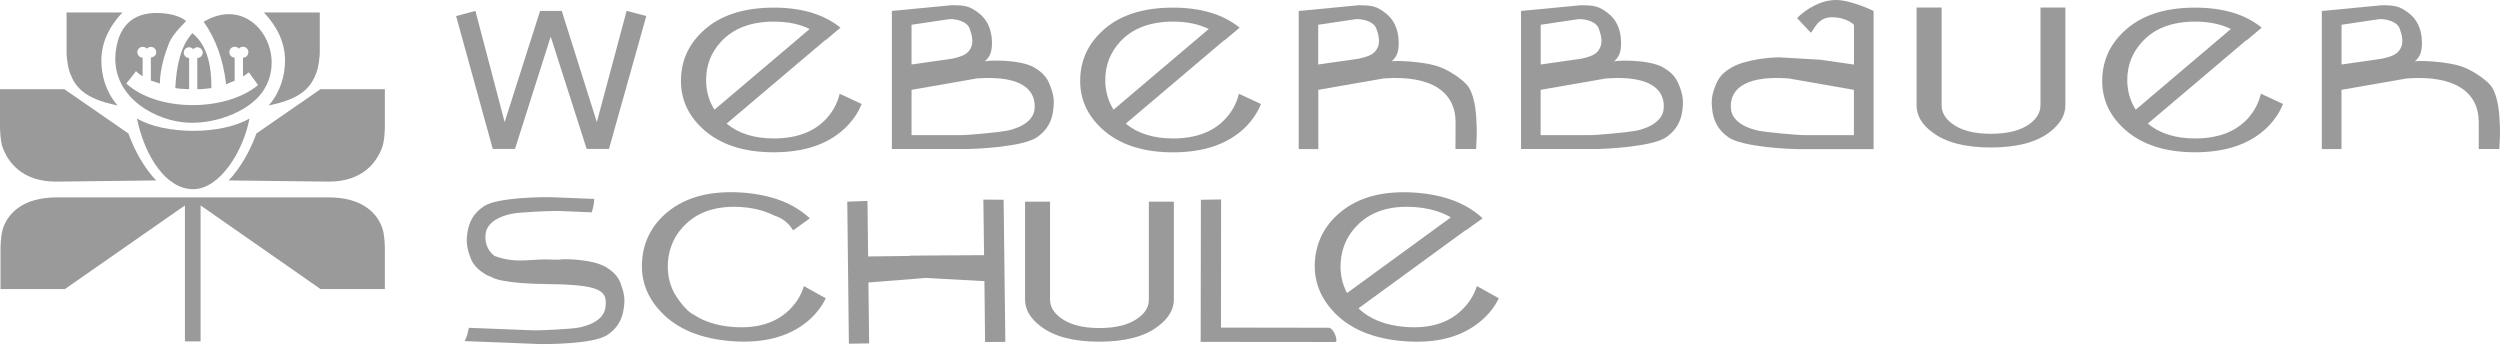 <svg width="200" height="28" viewBox="0 0 200 28" fill="none" xmlns="http://www.w3.org/2000/svg">
<path d="M15.13 7.135C15.125 6.412 15.13 5.793 15.13 4.64C14.894 4.64 14.7 4.446 14.7 4.215C14.7 3.974 14.894 3.78 15.13 3.78C15.262 3.78 15.376 3.846 15.456 3.936C15.536 3.846 15.654 3.78 15.782 3.78C16.018 3.78 16.217 3.974 16.217 4.215C16.217 4.446 16.018 4.64 15.782 4.64V7.125C16.084 7.158 16.288 7.102 16.907 7.05C16.935 5.046 16.481 3.525 15.39 2.655C14.464 3.652 14.114 5.221 14.024 7.05C14.265 7.092 14.44 7.111 15.13 7.135Z" fill="#9A9A9A"/>
<path d="M14.629 9.781C16.987 10.046 19.85 8.988 20.999 7.353C23.186 4.239 20.153 -0.571 16.297 1.739C17.252 3.114 17.842 4.683 18.093 6.753C18.376 6.611 18.253 6.672 18.773 6.46C18.773 5.482 18.773 4.924 18.773 4.607C18.537 4.603 18.348 4.414 18.348 4.177C18.348 3.932 18.537 3.738 18.778 3.738C18.91 3.738 19.033 3.799 19.109 3.894C19.113 3.889 19.118 3.884 19.123 3.88C19.198 3.795 19.317 3.738 19.439 3.738C19.676 3.738 19.869 3.932 19.869 4.177C19.869 4.418 19.676 4.612 19.439 4.612V6.115C19.482 6.091 19.647 5.992 19.912 5.789C20.172 6.162 20.285 6.313 20.644 6.805C18.055 8.95 12.626 8.978 10.102 6.682C10.48 6.219 10.584 6.086 10.877 5.694C11.081 5.874 11.081 5.897 11.411 6.105C11.407 5.897 11.411 5.723 11.411 5.562V4.607C11.388 4.607 11.355 4.607 11.331 4.598C11.322 4.598 11.317 4.598 11.312 4.593C11.303 4.612 11.274 4.584 11.251 4.574C11.246 4.574 11.232 4.57 11.227 4.565C11.213 4.56 11.203 4.551 11.189 4.546C11.175 4.537 11.156 4.522 11.142 4.508C11.128 4.494 11.109 4.48 11.1 4.466C10.929 4.272 10.939 3.936 11.241 3.78C11.293 3.757 11.35 3.743 11.411 3.743C11.52 3.743 11.624 3.785 11.7 3.851C11.709 3.861 11.718 3.866 11.723 3.87C11.723 3.875 11.723 3.88 11.733 3.88C11.78 3.856 11.813 3.828 11.851 3.814C11.912 3.771 11.988 3.747 12.068 3.747C12.087 3.747 12.101 3.747 12.12 3.752C12.13 3.757 12.144 3.757 12.158 3.762C12.2 3.771 12.229 3.78 12.262 3.795C12.399 3.866 12.498 4.012 12.498 4.177C12.498 4.206 12.493 4.244 12.489 4.272C12.484 4.291 12.475 4.31 12.47 4.329C12.47 4.338 12.47 4.343 12.46 4.352C12.451 4.371 12.441 4.39 12.432 4.404C12.422 4.418 12.408 4.433 12.399 4.451C12.399 4.451 12.394 4.451 12.389 4.451C12.29 4.56 12.144 4.593 12.068 4.603C12.068 4.773 12.068 4.91 12.068 5.033V6.03C12.068 6.138 12.068 6.275 12.068 6.445C12.389 6.54 12.068 6.445 12.791 6.682C12.805 5.354 13.268 4.121 13.505 3.497C13.826 2.637 14.927 1.706 14.884 1.673C14.379 1.267 13.623 1.144 13.566 1.13C11.27 0.747 9.743 1.541 9.323 3.705C8.595 7.4 11.983 9.484 14.629 9.781Z" fill="#9A9A9A"/>
<path d="M26.262 15.791H15.716H15.12H4.564C1.748 15.791 0.685 17.124 0.288 18.126C0.042 18.73 0.042 19.865 0.042 19.865V23.125H5.193L14.794 16.434V27.311H16.047V16.434L25.643 23.125H30.789V19.865C30.789 19.865 30.789 18.726 30.543 18.126C30.146 17.124 29.088 15.791 26.262 15.791Z" fill="#9A9A9A"/>
<path d="M10.953 9.479C11.595 12.564 13.32 15.149 15.465 15.134C17.611 15.12 19.477 12.054 19.959 9.479C17.729 10.797 13.183 10.797 10.953 9.479Z" fill="#9A9A9A"/>
<path d="M25.639 7.135L20.512 10.679C20.006 12.082 19.227 13.452 18.291 14.435L26.295 14.53C29.112 14.53 30.146 12.876 30.543 11.879C30.789 11.283 30.789 10.14 30.789 10.14V7.135H25.639Z" fill="#9A9A9A"/>
<path d="M4.494 14.53L12.493 14.435C11.553 13.452 10.778 12.082 10.273 10.679L5.146 7.135H0V10.14C0 10.14 0 11.283 0.241 11.879C0.638 12.88 1.673 14.53 4.494 14.53Z" fill="#9A9A9A"/>
<path d="M9.403 8.434C8.482 7.362 8.109 6.096 8.109 4.829C8.109 3.44 8.713 2.141 9.795 0.997H5.325V4.29C5.325 4.29 5.373 5.302 5.623 5.907C6.006 6.861 6.644 7.891 9.403 8.434Z" fill="#9A9A9A"/>
<path d="M21.499 8.434C24.259 7.891 24.892 6.856 25.279 5.907C25.53 5.297 25.582 4.29 25.582 4.29V0.997H21.112C22.194 2.141 22.803 3.44 22.803 4.829C22.799 6.1 22.421 7.362 21.499 8.434Z" fill="#9A9A9A"/>
<path d="M82.993 10.957C83.777 10.395 84.179 9.686 84.273 8.694C84.33 8.141 84.33 7.706 84.047 6.946C83.867 6.464 83.645 5.911 82.7 5.377C81.537 4.725 78.896 4.81 78.769 4.923C79.165 4.574 79.392 4.21 79.355 3.255C79.312 2.301 78.943 1.512 78.268 1.02C77.592 0.524 77.304 0.416 76.141 0.416L71.35 0.874V11.921H77.337C78.046 11.921 81.901 11.756 82.993 10.957ZM72.924 1.98L75.981 1.526C76.704 1.526 77.398 1.805 77.564 2.273C77.757 2.792 77.88 3.34 77.696 3.77C77.483 4.257 77.148 4.489 76.141 4.701L72.924 5.16V1.98ZM72.924 10.811V7.187L78.145 6.275C82.015 5.991 82.884 7.39 82.766 8.713C82.667 9.908 81.108 10.352 80.536 10.461C79.931 10.579 77.54 10.811 76.836 10.811H72.924Z" fill="#9A9A9A"/>
<path d="M133.027 5.382C131.87 4.73 129.228 4.815 129.105 4.928C129.498 4.579 129.72 4.215 129.682 3.26C129.649 2.306 129.28 1.517 128.6 1.025C127.929 0.529 127.631 0.42 126.469 0.42L121.682 0.874V11.921H127.669C128.378 11.921 132.233 11.751 133.325 10.957C134.114 10.395 134.506 9.686 134.61 8.694C134.662 8.141 134.662 7.707 134.379 6.946C134.19 6.469 133.982 5.916 133.027 5.382ZM123.251 1.98L126.308 1.526C127.031 1.526 127.726 1.805 127.9 2.273C128.089 2.792 128.212 3.341 128.023 3.771C127.815 4.257 127.485 4.489 126.473 4.701L123.256 5.16V1.98H123.251ZM133.093 8.713C132.989 9.909 131.43 10.353 130.863 10.461C130.258 10.579 127.863 10.811 127.163 10.811H123.251V7.187L128.482 6.275C132.342 5.991 133.212 7.39 133.093 8.713Z" fill="#9A9A9A"/>
<path d="M163.235 8.434C163.235 8.987 162.957 9.474 162.399 9.89C161.676 10.433 160.636 10.703 159.261 10.703C157.915 10.703 156.88 10.433 156.166 9.89C155.609 9.474 155.33 8.983 155.33 8.434V0.6H153.327V8.434C153.327 9.228 153.733 9.942 154.56 10.561C155.637 11.392 157.206 11.799 159.266 11.799C161.336 11.799 162.909 11.388 163.987 10.561C164.813 9.923 165.229 9.214 165.229 8.434V0.6H163.24V8.434H163.235Z" fill="#9A9A9A"/>
<path d="M67.173 7.499C67.003 8.236 66.653 8.893 66.119 9.479C65.146 10.542 63.742 11.076 61.904 11.076C60.331 11.076 59.074 10.674 58.129 9.89L66.015 3.213C66.02 3.223 66.025 3.228 66.025 3.232L67.239 2.212C65.921 1.149 64.149 0.61 61.904 0.61C59.433 0.61 57.519 1.252 56.168 2.552C55.039 3.629 54.476 4.938 54.476 6.474C54.476 7.972 55.067 9.252 56.243 10.325C57.609 11.563 59.49 12.182 61.9 12.182C64.333 12.182 66.228 11.544 67.579 10.273C68.203 9.682 68.647 9.035 68.93 8.317L67.173 7.499ZM56.489 6.398C56.489 5.212 56.886 4.192 57.694 3.322C58.672 2.268 60.076 1.73 61.909 1.73C63.024 1.73 63.979 1.928 64.772 2.32L57.156 8.775C56.711 8.071 56.489 7.282 56.489 6.398Z" fill="#9A9A9A"/>
<path d="M88.186 10.329C89.546 11.568 91.441 12.187 93.837 12.187C96.275 12.187 98.165 11.549 99.526 10.277C100.145 9.687 100.589 9.04 100.877 8.321L99.11 7.499C98.94 8.236 98.59 8.893 98.052 9.479C97.088 10.542 95.68 11.076 93.837 11.076C92.268 11.076 91.011 10.674 90.061 9.89L97.943 3.213C97.948 3.223 97.948 3.228 97.957 3.232L99.171 2.212C97.853 1.149 96.076 0.61 93.832 0.61C91.356 0.61 89.447 1.252 88.105 2.552C86.976 3.629 86.414 4.938 86.414 6.474C86.414 7.976 87.004 9.257 88.186 10.329ZM89.622 3.322C90.605 2.268 92.008 1.73 93.837 1.73C94.957 1.73 95.906 1.928 96.7 2.32L89.083 8.775C88.644 8.071 88.422 7.282 88.422 6.398C88.422 5.212 88.823 4.192 89.622 3.322Z" fill="#9A9A9A"/>
<path d="M179.825 9.479C178.847 10.542 177.448 11.076 175.605 11.076C174.032 11.076 172.775 10.674 171.825 9.89L179.707 3.213C179.716 3.223 179.721 3.228 179.726 3.232L180.94 2.212C179.627 1.149 177.855 0.61 175.605 0.61C173.129 0.61 171.216 1.252 169.874 2.552C168.745 3.629 168.177 4.938 168.177 6.474C168.177 7.972 168.768 9.252 169.949 10.325C171.31 11.563 173.2 12.182 175.605 12.182C178.039 12.182 179.934 11.544 181.29 10.273C181.913 9.682 182.358 9.035 182.641 8.317L180.869 7.494C180.704 8.236 180.349 8.893 179.825 9.479ZM170.181 6.398C170.181 5.212 170.587 4.192 171.395 3.322C172.364 2.268 173.772 1.73 175.605 1.73C176.721 1.73 177.68 1.928 178.469 2.32L170.857 8.775C170.412 8.071 170.181 7.282 170.181 6.398Z" fill="#9A9A9A"/>
<path d="M105.461 7.187L110.687 6.275C114.552 5.991 116.447 7.385 116.447 9.781C116.447 10.206 116.437 11.921 116.437 11.921H118.091C118.124 11.487 118.152 10.551 118.138 10.235C118.105 9.242 118.053 7.896 117.505 6.988C117.241 6.544 116.196 5.76 115.237 5.382C113.999 4.89 111.438 4.815 111.315 4.923C111.703 4.579 111.934 4.215 111.892 3.26C111.859 2.306 111.481 1.517 110.814 1.025C110.143 0.529 109.85 0.42 108.679 0.42L103.897 0.879V11.926H105.465V7.187H105.461ZM105.461 1.98L108.513 1.526C109.241 1.526 109.935 1.805 110.101 2.273C110.295 2.792 110.417 3.341 110.224 3.771C110.011 4.257 109.68 4.484 108.669 4.701L105.456 5.16V1.98H105.461Z" fill="#9A9A9A"/>
<path d="M199.997 10.235C199.959 9.242 199.907 7.896 199.363 6.988C199.099 6.544 198.05 5.76 197.105 5.382C195.862 4.89 193.301 4.815 193.178 4.923C193.561 4.579 193.793 4.215 193.75 3.26C193.722 2.306 193.344 1.517 192.673 1.025C191.992 0.529 191.704 0.42 190.532 0.42L185.746 0.879V11.926H187.319V7.187L192.545 6.275C196.41 5.991 198.3 7.385 198.3 9.781C198.3 10.206 198.3 11.921 198.3 11.921H199.949C199.978 11.487 200.011 10.551 199.997 10.235ZM192.091 3.771C191.879 4.257 191.543 4.484 190.532 4.701L187.324 5.16V1.98L190.376 1.526C191.104 1.526 191.794 1.805 191.969 2.273C192.158 2.792 192.285 3.345 192.091 3.771Z" fill="#9A9A9A"/>
<path d="M143.763 1.446L144.854 2.608C145.081 2.537 145.332 1.38 146.546 1.38C147.76 1.38 148.318 1.985 148.318 1.985V5.165L145.62 4.777L142.35 4.588C141.707 4.588 139.709 4.73 138.546 5.387C137.597 5.921 137.384 6.473 137.195 6.955C136.911 7.711 136.911 8.151 136.968 8.704C137.067 9.696 137.469 10.4 138.249 10.967C139.34 11.766 143.201 11.931 143.9 11.931H149.887V0.874C149.887 0.874 148.096 0 146.881 0C145.667 0 144.491 0.718 143.763 1.446ZM148.313 10.811H144.41C143.706 10.811 141.315 10.58 140.71 10.461C140.139 10.353 138.584 9.909 138.475 8.713C138.357 7.39 139.227 5.991 143.097 6.275L148.313 7.187V10.811Z" fill="#9A9A9A"/>
<path d="M41.199 11.917L44.057 2.929L46.935 11.917H48.717L51.703 1.285L50.153 0.874H50.129L47.748 9.767L44.941 0.874H43.207L40.372 9.767L38.033 0.874L36.488 1.285L39.422 11.917H41.199Z" fill="#9A9A9A"/>
<path d="M106.292 26.22L97.678 26.206L97.688 15.957L96.072 15.981L96.053 27.349L106.812 27.359C107.105 27.363 106.708 26.22 106.292 26.22Z" fill="#9A9A9A"/>
<path d="M48.499 21.381C47.398 20.701 44.828 20.677 44.705 20.786C44.714 20.776 44.729 20.776 44.729 20.762C44.577 20.776 44.412 20.781 44.242 20.772C42.508 20.658 41.426 21.15 39.564 20.479C38.926 19.987 38.775 19.321 38.85 18.697C39.002 17.535 40.533 17.166 41.086 17.076C41.686 16.982 44.01 16.855 44.696 16.878L47.337 16.987C47.46 16.595 47.526 16.316 47.54 15.914L44.247 15.782C43.562 15.749 39.815 15.772 38.718 16.495C37.934 17.02 37.523 17.691 37.386 18.65C37.315 19.174 37.301 19.6 37.542 20.346C37.698 20.824 37.891 21.367 38.794 21.92C38.945 22.019 39.139 22.099 39.347 22.175C39.484 22.27 40.296 22.7 44.034 22.733C44.573 22.733 45.045 22.751 45.461 22.775C45.48 22.785 45.508 22.785 45.522 22.789L45.598 22.785C48.324 22.95 48.57 23.517 48.433 24.608C48.282 25.761 46.746 26.135 46.193 26.224C45.603 26.319 43.273 26.451 42.593 26.423L37.504 26.224C37.466 26.409 37.433 26.588 37.381 26.773C37.329 26.957 37.258 27.122 37.173 27.288L43.047 27.519C43.727 27.543 47.479 27.529 48.575 26.806C49.359 26.281 49.775 25.61 49.903 24.651C49.978 24.122 49.997 23.701 49.747 22.95C49.596 22.477 49.407 21.929 48.499 21.381Z" fill="#9A9A9A"/>
<path d="M63.086 24.845C62.013 25.861 60.53 26.296 58.644 26.159C57.383 26.059 56.338 25.733 55.511 25.18C54.732 24.812 53.938 23.446 53.938 23.446C53.541 22.69 53.376 21.859 53.432 20.956C53.532 19.742 54.018 18.712 54.907 17.885C55.989 16.874 57.468 16.434 59.353 16.567C60.359 16.642 61.224 16.878 61.952 17.247C62.623 17.459 63.119 17.88 63.435 18.409L63.445 18.4C63.45 18.405 63.459 18.414 63.459 18.424L64.787 17.464C63.511 16.278 61.734 15.584 59.429 15.409C56.886 15.229 54.878 15.744 53.399 16.963C52.157 17.994 51.476 19.298 51.367 20.866C51.249 22.407 51.76 23.777 52.884 24.958C54.188 26.333 56.078 27.108 58.55 27.293C61.045 27.477 63.039 26.966 64.527 25.771C65.207 25.213 65.718 24.576 66.063 23.862L64.314 22.889C64.088 23.635 63.681 24.283 63.086 24.845Z" fill="#9A9A9A"/>
<path d="M116.91 24.835C115.837 25.856 114.354 26.295 112.473 26.158C110.852 26.04 109.586 25.539 108.679 24.665L117.264 18.404C117.274 18.409 117.278 18.409 117.283 18.418L118.611 17.464C117.335 16.273 115.549 15.583 113.253 15.413C110.71 15.234 108.702 15.749 107.223 16.982C105.99 18.007 105.31 19.311 105.192 20.885C105.088 22.425 105.593 23.791 106.722 24.977C108.027 26.347 109.917 27.117 112.393 27.302C114.892 27.481 116.882 26.976 118.365 25.766C119.05 25.213 119.565 24.575 119.906 23.862L118.153 22.884C117.912 23.63 117.501 24.278 116.91 24.835ZM107.256 20.96C107.341 19.746 107.833 18.721 108.721 17.889C109.808 16.873 111.292 16.434 113.172 16.566C114.316 16.651 115.28 16.93 116.069 17.388L107.767 23.441C107.36 22.695 107.195 21.858 107.256 20.96Z" fill="#9A9A9A"/>
<path d="M78.669 15.966L78.726 20.413L75.532 20.432H75.517L72.815 20.451C72.815 20.455 72.815 20.46 72.815 20.474L69.45 20.517L69.398 16.075L67.782 16.132L67.91 27.496L69.531 27.472L69.474 22.6L74.105 22.232L75.546 22.317H75.555L78.754 22.492L78.806 27.363L80.427 27.349L80.29 15.98L78.669 15.966Z" fill="#9A9A9A"/>
<path d="M91.909 23.971C91.909 24.519 91.644 25.006 91.082 25.422C90.364 25.965 89.32 26.244 87.945 26.244C86.598 26.244 85.558 25.965 84.84 25.422C84.283 25.006 84.004 24.519 84.004 23.971V16.132H82.005V23.971C82.005 24.76 82.416 25.469 83.238 26.092C84.311 26.924 85.885 27.335 87.945 27.335C90.01 27.335 91.583 26.924 92.66 26.092C93.492 25.455 93.908 24.75 93.908 23.971V16.132H91.909V23.971Z" fill="#9A9A9A"/>
</svg>
